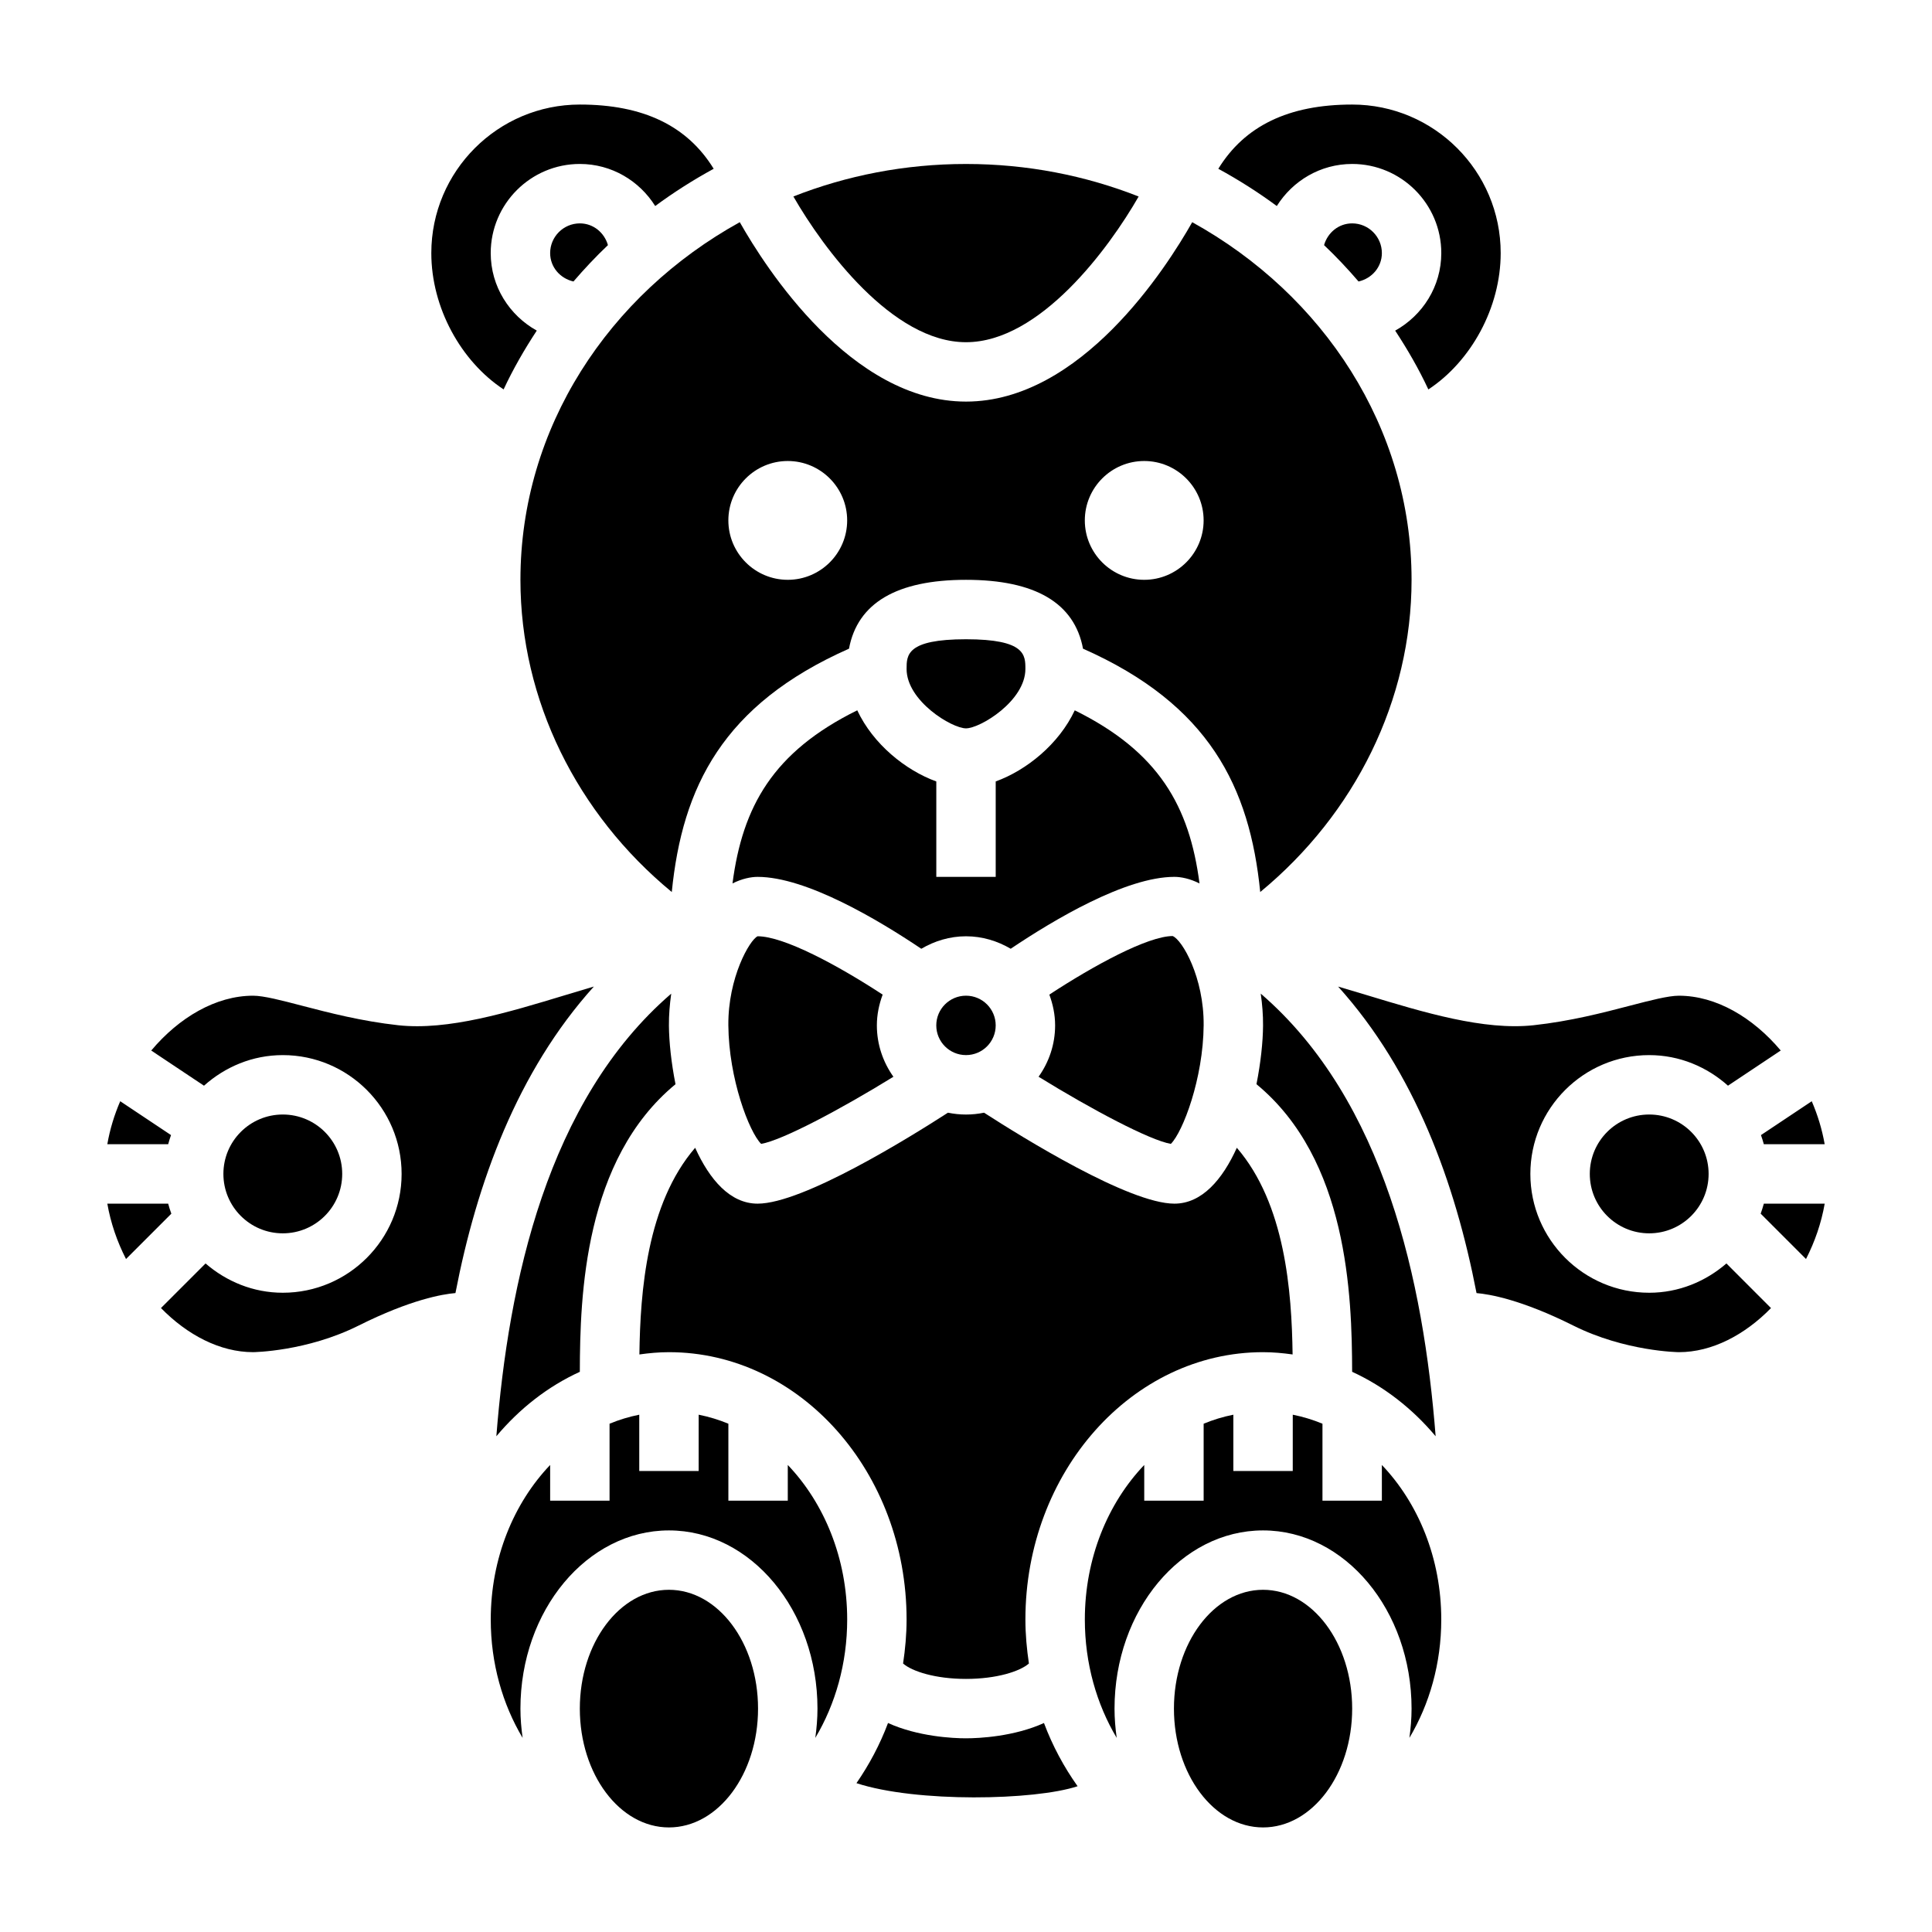 <?xml version="1.0" encoding="UTF-8"?>
<!-- Uploaded to: SVG Repo, www.svgrepo.com, Generator: SVG Repo Mixer Tools -->
<svg fill="#000000" width="800px" height="800px" version="1.1" viewBox="144 144 512 512" xmlns="http://www.w3.org/2000/svg">
 <g>
  <path d="m371.18 332.24c-22.332 11.027-30.402 25.496-33.062 45.879 2.543-1.273 4.887-1.738 6.66-1.738 12.871 0 31.961 11.375 43.375 19.051 3.492-2.047 7.508-3.309 11.848-3.309 4.336 0 8.352 1.258 11.848 3.305 11.422-7.676 30.504-19.051 43.375-19.051 1.762 0 4.117 0.465 6.66 1.746-2.66-20.379-10.723-34.848-33.062-45.879-4.195 8.949-12.785 15.887-20.949 18.844v25.293h-15.742v-25.285c-8.172-2.969-16.754-9.902-20.949-18.855z"/>
  <path d="m275.54 524.62c6.164-7.344 13.672-13.219 22.121-17.074 0.047-20.246 1.141-56.254 25.355-76.219-1.125-5.684-1.707-11.18-1.746-15.523-0.023-2.832 0.219-5.676 0.613-8.477-32.859 28.332-43.141 76.453-46.344 117.29z"/>
  <path d="m478.72 502.34c2.66 0 5.258 0.242 7.832 0.605-0.227-16.727-1.961-39.879-14.777-54.773-3.816 8.438-9.27 14.809-16.551 14.809-12.004 0-40.281-17.547-50.438-24.105-1.551 0.312-3.148 0.488-4.785 0.488s-3.234-0.172-4.785-0.488c-10.164 6.559-38.434 24.105-50.438 24.105-7.281 0-12.738-6.367-16.555-14.809-12.816 14.887-14.547 38.047-14.777 54.773 2.574-0.363 5.172-0.605 7.832-0.605 34.723 0 62.977 31.789 62.977 70.848 0 3.984-0.363 7.856-0.93 11.66 2.371 2.082 8.559 4.082 16.676 4.082s14.305-2 16.672-4.086c-0.566-3.801-0.93-7.672-0.93-11.656 0-39.062 28.254-70.848 62.977-70.848z"/>
  <path d="m415.74 321.28c0-3.691 0-7.871-15.742-7.871s-15.742 4.18-15.742 7.871c0 8.484 11.996 15.742 15.742 15.742 3.746 0.004 15.742-7.254 15.742-15.742z"/>
  <path d="m454.29 447.14c3.18-3.18 8.582-17.277 8.691-31.465 0.094-12.609-5.66-22.602-8.219-23.617-6.629 0.047-20.875 7.785-32.676 15.523 0.941 2.551 1.531 5.277 1.531 8.156 0 5.078-1.645 9.762-4.383 13.609 14.152 8.73 29.512 16.848 35.055 17.793z"/>
  <path d="m407.87 415.74c0 4.348-3.523 7.871-7.871 7.871s-7.875-3.523-7.875-7.871c0-4.348 3.527-7.871 7.875-7.871s7.871 3.523 7.871 7.871"/>
  <path d="m494.89 208.96c3.227 3.055 6.258 6.289 9.141 9.637 3.504-0.797 6.18-3.789 6.18-7.527 0-4.336-3.535-7.871-7.871-7.871-3.59 0-6.504 2.469-7.449 5.762z"/>
  <path d="m281.92 297.66c0 31.875 14.957 62.016 40.109 82.734 2.785-27.852 13.531-49.68 46.965-64.488 2.258-12.109 12.656-18.246 31.008-18.246s28.75 6.141 31.008 18.246c33.434 14.809 44.18 36.637 46.965 64.488 25.148-20.727 40.105-50.879 40.105-82.734 0-40.328-23.402-75.562-58.129-94.777-6.871 12.137-29.508 47.543-59.949 47.543s-53.082-35.41-59.953-47.547c-34.727 19.215-58.129 54.449-58.129 94.781zm165.31-31.488c8.684 0 15.742 7.062 15.742 15.742 0 8.684-7.062 15.742-15.742 15.742-8.684 0-15.742-7.062-15.742-15.742 0-8.684 7.059-15.742 15.742-15.742zm-94.465 0c8.684 0 15.742 7.062 15.742 15.742 0 8.684-7.062 15.742-15.742 15.742-8.684 0-15.742-7.062-15.742-15.742 0-8.684 7.059-15.742 15.742-15.742z"/>
  <path d="m611.43 447.23h16.129c-0.684-3.922-1.859-7.746-3.426-11.391l-13.461 8.973c0.285 0.797 0.543 1.598 0.758 2.418z"/>
  <path d="m502.34 187.45c13.02 0 23.617 10.598 23.617 23.617 0 8.863-4.969 16.516-12.219 20.555 3.281 4.992 6.266 10.164 8.793 15.586 11.281-7.434 19.168-21.633 19.168-36.141 0-21.703-17.656-39.359-39.359-39.359-16.855 0-28.488 5.66-35.473 17.02 5.414 2.961 10.598 6.25 15.5 9.871 4.18-6.668 11.539-11.148 19.973-11.148z"/>
  <path d="m345.71 447.14c5.551-0.938 20.906-9.062 35.055-17.789-2.742-3.859-4.387-8.535-4.387-13.613 0-2.883 0.59-5.606 1.535-8.156-11.824-7.738-26.152-15.461-33.141-15.461-2.094 0.961-7.848 10.941-7.754 23.555 0.109 14.176 5.5 28.285 8.691 31.465z"/>
  <path d="m400 234.69c19.594 0 37.879-24.875 45.754-38.613-14.086-5.551-29.539-8.621-45.754-8.621-16.207 0-31.66 3.07-45.746 8.613 7.902 13.742 26.223 38.621 45.746 38.621z"/>
  <path d="m189.32 444.81-13.461-8.973c-1.566 3.644-2.742 7.469-3.418 11.391h16.129c0.215-0.82 0.473-1.621 0.75-2.418z"/>
  <path d="m524.46 524.62c-3.203-40.848-13.484-88.961-46.352-117.3 0.402 2.801 0.637 5.652 0.613 8.477-0.031 4.344-0.613 9.84-1.746 15.523 24.215 19.965 25.309 55.977 25.355 76.219 8.445 3.871 15.965 9.746 22.129 17.082z"/>
  <path d="m352.77 541.7h-15.742v-20.402c-2.535-1.047-5.164-1.852-7.871-2.387l-0.004 14.918h-15.742v-14.918c-2.707 0.535-5.336 1.34-7.871 2.387v20.402h-15.742v-9.469c-9.637 10.094-15.742 24.695-15.742 40.957 0 11.652 3.133 22.457 8.445 31.371-0.352-2.527-0.578-5.109-0.578-7.754 0-26.047 17.656-47.23 39.359-47.23s39.359 21.184 39.359 47.23c0 2.644-0.227 5.227-0.574 7.754 5.316-8.914 8.449-19.723 8.449-31.371 0-16.262-6.109-30.859-15.742-40.957z"/>
  <path d="m400 604.67c-3.504 0-12.738-0.457-20.664-4.055-2.156 5.746-5.008 11.074-8.367 15.941 15.895 5.203 47.289 4.574 58.605 0.812-3.606-5.07-6.637-10.684-8.91-16.75-7.93 3.594-17.164 4.051-20.664 4.051z"/>
  <path d="m502.34 596.8c0 17.391-10.574 31.488-23.617 31.488s-23.617-14.098-23.617-31.488 10.574-31.488 23.617-31.488 23.617 14.098 23.617 31.488"/>
  <path d="m610.6 465.64 12.012 12.012c2.348-4.598 4.062-9.555 4.953-14.672h-16.129c-0.246 0.895-0.527 1.785-0.836 2.66z"/>
  <path d="m596.8 455.1c0 8.695-7.051 15.746-15.746 15.746-8.695 0-15.742-7.051-15.742-15.746 0-8.695 7.047-15.742 15.742-15.742 8.695 0 15.746 7.047 15.746 15.742"/>
  <path d="m581.05 486.59c-17.367 0-31.488-14.121-31.488-31.488 0-17.367 14.121-31.488 31.488-31.488 8.047 0 15.312 3.125 20.883 8.102l13.98-9.32c-7.344-8.738-17.121-14.523-26.992-14.523-2.816 0-7.574 1.242-13.082 2.676-6.957 1.812-15.609 4.078-25.418 5.148-13.195 1.426-28.992-3.363-44.289-8.004-2.496-0.754-5.008-1.512-7.519-2.242 20.301 22.523 31.031 51.996 36.684 81.23 3.387 0.285 11.824 1.699 25.656 8.613 13.77 6.883 27.852 7.043 27.984 7.043 8.746 0 17.43-4.559 24.395-11.684l-11.812-11.824c-5.519 4.769-12.621 7.762-20.469 7.762z"/>
  <path d="m510.21 541.7h-15.742v-20.402c-2.535-1.047-5.164-1.852-7.871-2.387l-0.004 14.918h-15.742v-14.918c-2.707 0.535-5.336 1.34-7.871 2.387v20.402h-15.742v-9.469c-9.637 10.094-15.742 24.695-15.742 40.957 0 11.652 3.133 22.457 8.445 31.371-0.352-2.527-0.578-5.109-0.578-7.754 0-26.047 17.656-47.23 39.359-47.23s39.359 21.184 39.359 47.23c0 2.644-0.227 5.227-0.574 7.754 5.312-8.914 8.445-19.723 8.445-31.371 0-16.262-6.109-30.859-15.742-40.957z"/>
  <path d="m188.57 462.98h-16.129c0.891 5.117 2.606 10.086 4.953 14.672l12.012-12.012c-0.316-0.867-0.598-1.758-0.836-2.66z"/>
  <path d="m277.46 247.2c2.527-5.414 5.512-10.598 8.793-15.586-7.242-4.031-12.207-11.684-12.207-20.547 0-13.02 10.598-23.617 23.617-23.617 8.43 0 15.793 4.481 19.973 11.148 4.902-3.621 10.078-6.91 15.5-9.871-6.984-11.359-18.621-17.02-35.473-17.02-21.703 0-39.359 17.656-39.359 39.359-0.004 14.508 7.887 28.707 19.156 36.133z"/>
  <path d="m305.11 208.96c-0.945-3.293-3.859-5.762-7.445-5.762-4.336 0-7.871 3.535-7.871 7.871 0 3.738 2.676 6.731 6.18 7.527 2.879-3.348 5.91-6.582 9.137-9.637z"/>
  <path d="m293.86 407.7c-15.305 4.644-31.109 9.43-44.289 8.004-9.801-1.078-18.461-3.336-25.418-5.148-5.508-1.441-10.266-2.684-13.082-2.684-9.871 0-19.648 5.785-26.992 14.531l13.98 9.32c5.574-4.984 12.84-8.109 20.883-8.109 17.367 0 31.488 14.121 31.488 31.488 0 17.367-14.121 31.488-31.488 31.488-7.848 0-14.949-2.992-20.469-7.762l-11.816 11.816c6.977 7.133 15.652 11.691 24.414 11.691 0.117 0 14.199-0.156 27.969-7.047 13.824-6.91 22.262-8.328 25.656-8.613 5.652-29.23 16.383-58.711 36.684-81.23-2.512 0.742-5.023 1.488-7.519 2.254z"/>
  <path d="m344.89 596.8c0 17.391-10.574 31.488-23.617 31.488-13.043 0-23.613-14.098-23.613-31.488s10.57-31.488 23.613-31.488c13.043 0 23.617 14.098 23.617 31.488"/>
  <path d="m234.69 455.1c0 8.695-7.051 15.746-15.746 15.746-8.695 0-15.742-7.051-15.742-15.746 0-8.695 7.047-15.742 15.742-15.742 8.695 0 15.746 7.047 15.746 15.742"/>
 </g>
</svg>